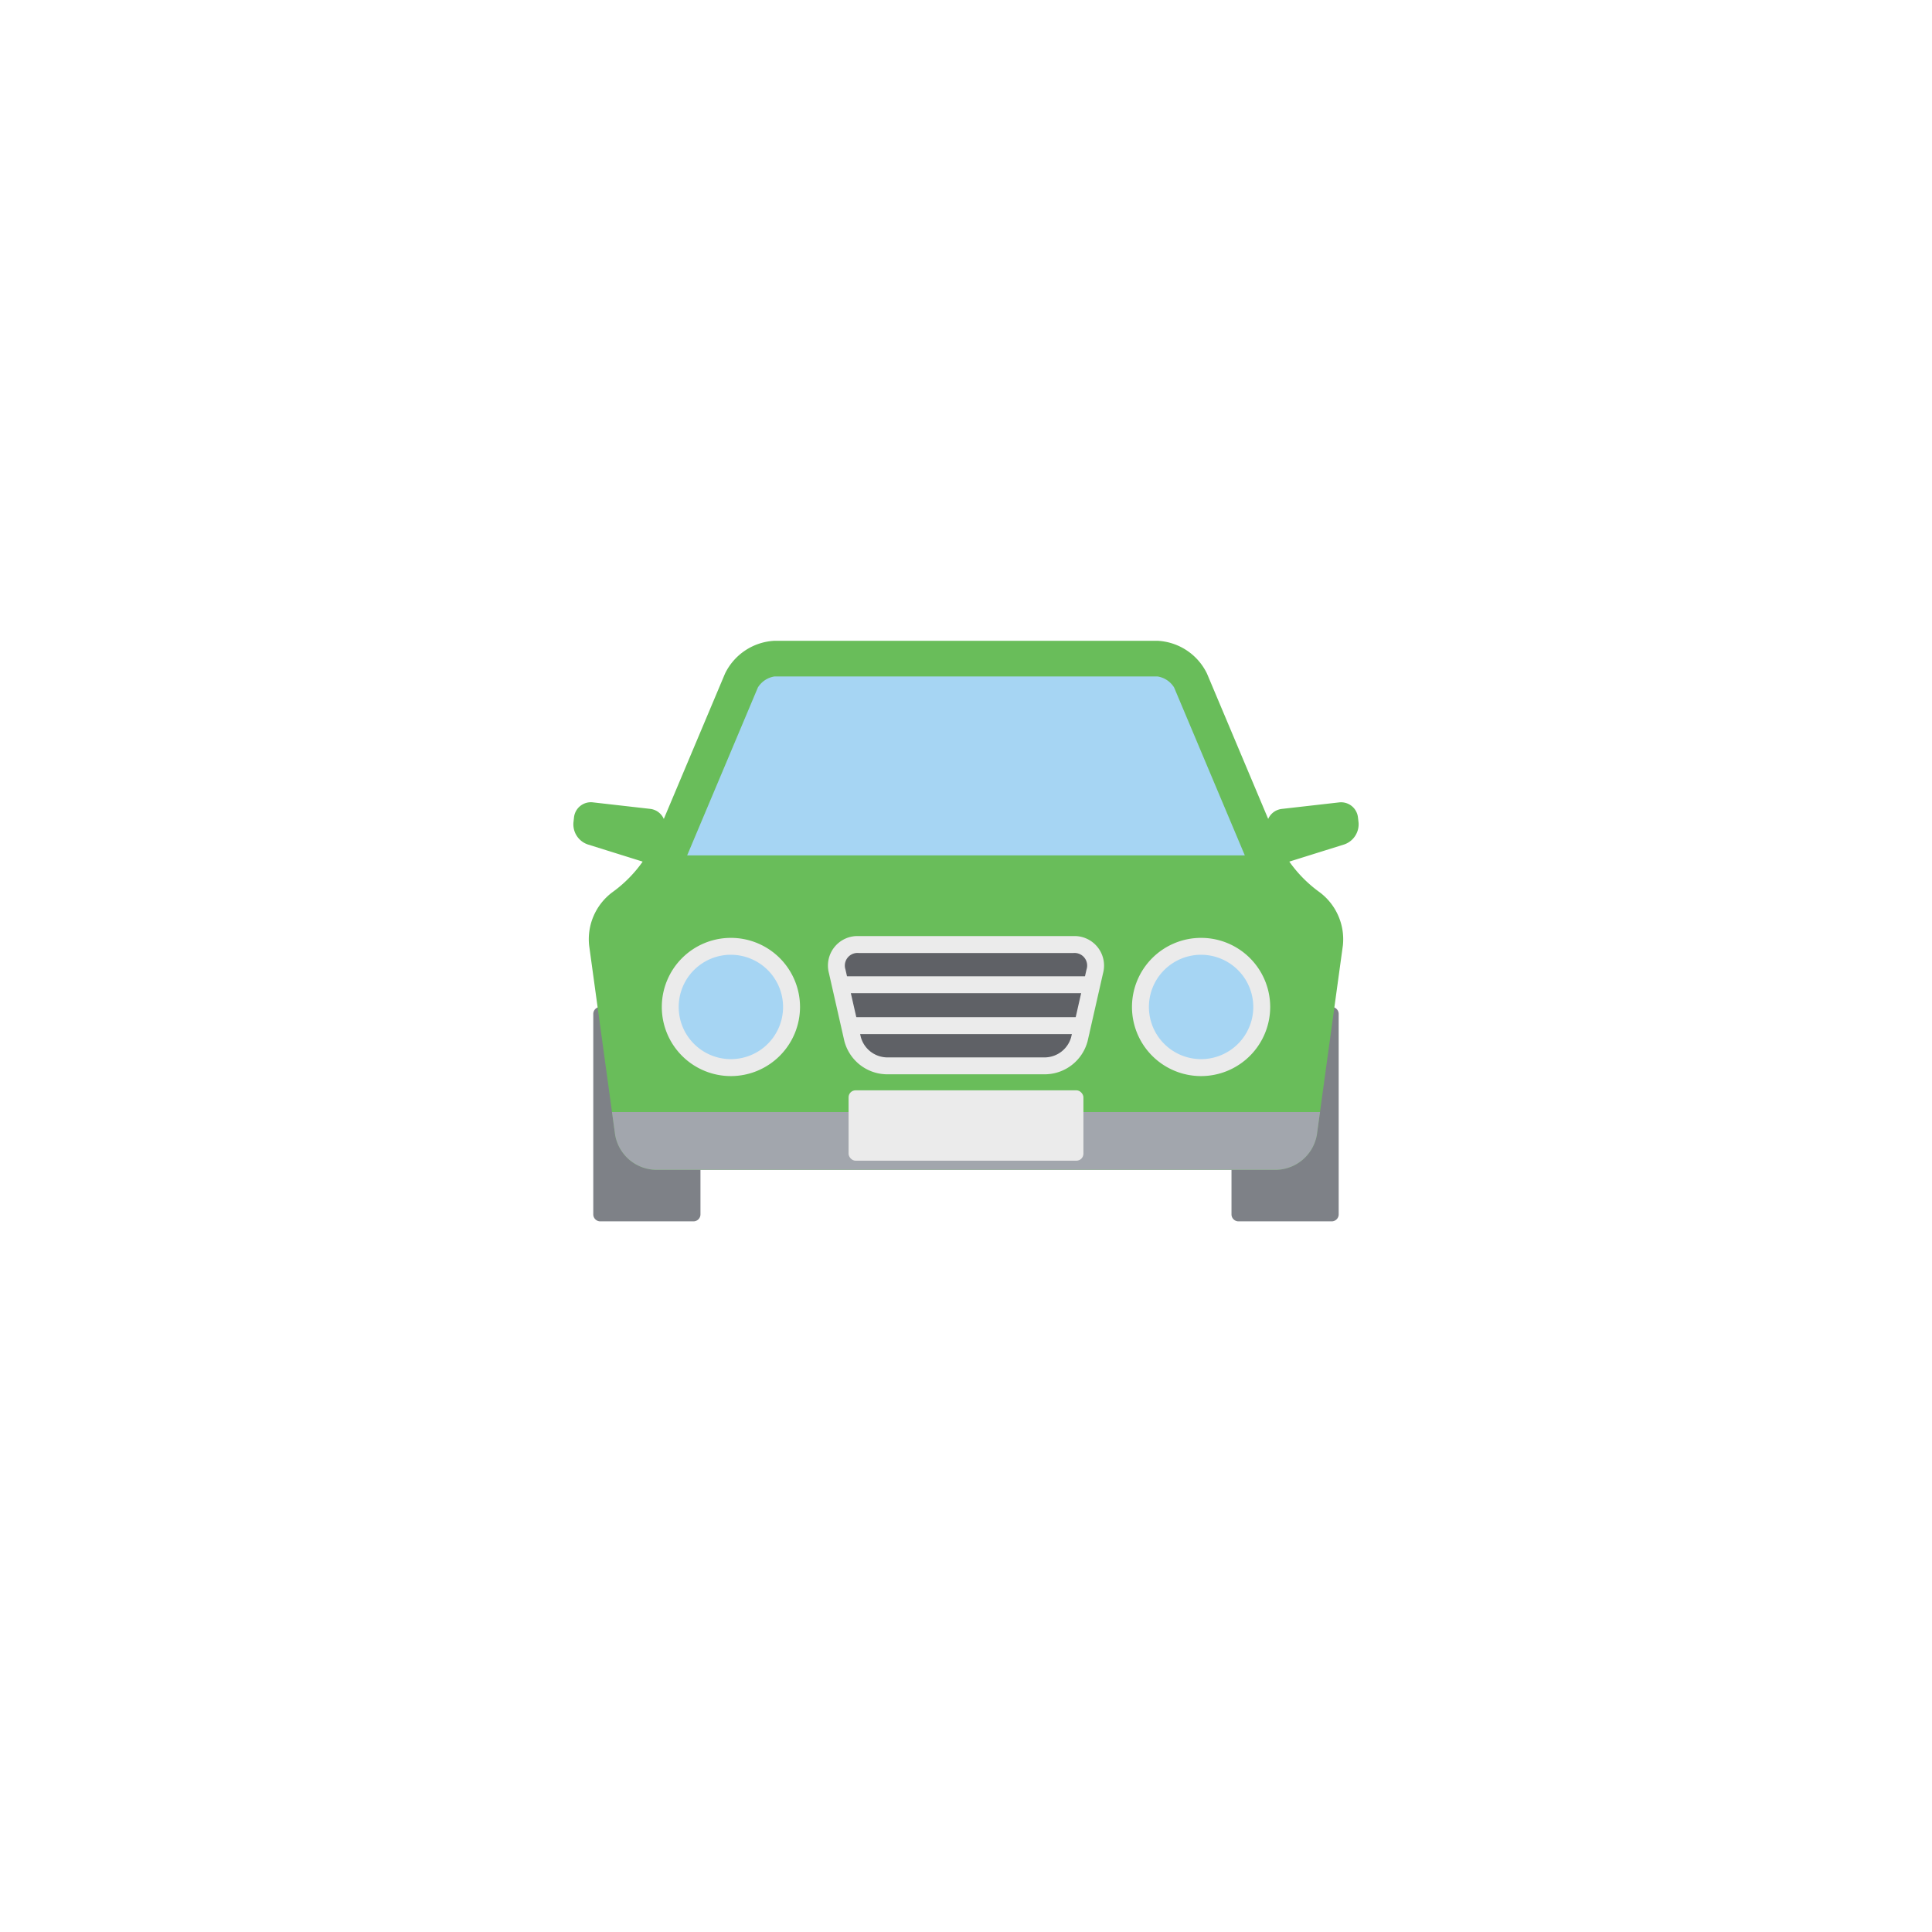 <?xml version="1.0" encoding="UTF-8"?> <svg xmlns="http://www.w3.org/2000/svg" xmlns:xlink="http://www.w3.org/1999/xlink" width="166" height="166" viewBox="0 0 166 166"><defs><filter id="Ellipse_7" x="0" y="0" width="166" height="166"><feOffset dy="3"></feOffset><feGaussianBlur stdDeviation="3" result="blur"></feGaussianBlur><feFlood flood-opacity="0.161"></feFlood><feComposite operator="in" in2="blur"></feComposite><feComposite in="SourceGraphic"></feComposite></filter></defs><g id="Groupe_115" data-name="Groupe 115" transform="translate(-999 -3875)"><g transform="matrix(1, 0, 0, 1, 999, 3875)" filter="url(#Ellipse_7)"><circle id="Ellipse_7-2" data-name="Ellipse 7" cx="74" cy="74" r="74" transform="translate(9 6)" fill="#fff"></circle></g><g id="Groupe_53" data-name="Groupe 53" transform="translate(1017.19 3768.828)"><g id="Groupe_46" data-name="Groupe 46" transform="translate(32.785 192.692)"><path id="Rectangle_60" data-name="Rectangle 60" d="M.6,0H8.61a.6.6,0,0,1,.6.6V17.82a.6.6,0,0,1-.6.6H.6a.6.6,0,0,1-.6-.6V.6A.6.6,0,0,1,.6,0Z" transform="translate(54.837)" fill="#7e8187"></path><path id="Rectangle_61" data-name="Rectangle 61" d="M.6,0H8.61a.6.6,0,0,1,.6.6V17.82a.6.6,0,0,1-.6.6H.6a.6.6,0,0,1-.6-.6V.6A.6.6,0,0,1,.6,0Z" fill="#7e8187"></path></g><path id="Tracé_348" data-name="Tracé 348" d="M94.416,182.832a11.15,11.15,0,0,1-3.6-4.355l-6.075-14.426a5,5,0,0,0-4.253-2.822H47.578a5.007,5.007,0,0,0-4.251,2.822l-6.075,14.426a11.145,11.145,0,0,1-3.6,4.355,5.039,5.039,0,0,0-2,4.566l2.231,16.255a3.623,3.623,0,0,0,3.481,3.032H90.7a3.625,3.625,0,0,0,3.483-3.032L96.417,187.4A5.05,5.05,0,0,0,94.416,182.832Z" transform="translate(0.776 0)" fill="#69bd5a"></path><path id="Tracé_349" data-name="Tracé 349" d="M32.442,177.948l.264,1.93a3.623,3.623,0,0,0,3.481,3.032H89.528a3.625,3.625,0,0,0,3.483-3.032l.264-1.93Z" transform="translate(1.951 23.774)" fill="#a2a6ad"></path><path id="Tracé_350" data-name="Tracé 350" d="M83.024,177.87l-6.075-14.426a2.044,2.044,0,0,0-1.431-.949H42.612a2.049,2.049,0,0,0-1.427.947L35.108,177.87Z" transform="translate(5.743 1.799)" fill="#a6d5f3"></path><g id="Groupe_49" data-name="Groupe 49" transform="translate(38.671 186.756)"><g id="Groupe_47" data-name="Groupe 47" transform="translate(40.4)"><path id="Tracé_351" data-name="Tracé 351" d="M61.61,177.279a5.211,5.211,0,1,1-5.212-5.21A5.211,5.211,0,0,1,61.61,177.279Z" transform="translate(-50.461 -171.342)" fill="#a6d5f3"></path><path id="Tracé_352" data-name="Tracé 352" d="M56.825,183.644a5.938,5.938,0,1,1,5.939-5.939A5.945,5.945,0,0,1,56.825,183.644Zm0-10.425a4.484,4.484,0,1,0,4.486,4.486A4.491,4.491,0,0,0,56.825,173.22Z" transform="translate(-50.888 -171.769)" fill="#ebebeb"></path></g><g id="Groupe_48" data-name="Groupe 48"><path id="Tracé_353" data-name="Tracé 353" d="M44.93,177.279a5.211,5.211,0,1,1-5.21-5.21A5.21,5.21,0,0,1,44.93,177.279Z" transform="translate(-33.781 -171.342)" fill="#a6d5f3"></path><path id="Tracé_354" data-name="Tracé 354" d="M40.147,183.644a5.938,5.938,0,1,1,5.939-5.939A5.946,5.946,0,0,1,40.147,183.644Zm0-10.425a4.484,4.484,0,1,0,4.483,4.486A4.491,4.491,0,0,0,40.147,173.22Z" transform="translate(-34.208 -171.769)" fill="#ebebeb"></path></g></g><g id="Groupe_50" data-name="Groupe 50" transform="translate(52.962 186.601)"><path id="Tracé_355" data-name="Tracé 355" d="M61.276,180.119a3.113,3.113,0,0,1-2.89,2.308H44.673a3.113,3.113,0,0,1-2.89-2.308l-1.318-5.806a1.811,1.811,0,0,1,1.843-2.308H60.75a1.812,1.812,0,0,1,1.843,2.308Z" transform="translate(-39.682 -171.278)" fill="#5f6166"></path><path id="Tracé_356" data-name="Tracé 356" d="M58.813,183.58H45.1a3.818,3.818,0,0,1-3.6-2.873L40.182,174.9a2.535,2.535,0,0,1,2.553-3.195H61.177A2.537,2.537,0,0,1,63.73,174.9l-1.32,5.808A3.815,3.815,0,0,1,58.813,183.58Zm-16.078-10.42A1.086,1.086,0,0,0,41.6,174.58l1.32,5.806a2.374,2.374,0,0,0,2.18,1.741H58.813a2.377,2.377,0,0,0,2.18-1.741l1.318-5.806a1.083,1.083,0,0,0-1.134-1.419Z" transform="translate(-40.108 -171.705)" fill="#ebebeb"></path></g><rect id="Rectangle_62" data-name="Rectangle 62" width="20.178" height="6.046" rx="0.6" transform="translate(54.721 199.854)" fill="#ebebeb"></rect><g id="Groupe_51" data-name="Groupe 51" transform="translate(31.07 175.099)"><path id="Tracé_357" data-name="Tracé 357" d="M63.557,168.707a1.833,1.833,0,0,1-1.223,1.875l-4.88,1.526A1.161,1.161,0,0,1,55.9,171.1l-.223-1.959a1.458,1.458,0,0,1,1.281-1.608l4.939-.562a1.461,1.461,0,0,1,1.608,1.279Z" transform="translate(3.912 -166.956)" fill="#69bd5a"></path><path id="Tracé_358" data-name="Tracé 358" d="M31.08,168.707a1.827,1.827,0,0,0,1.223,1.875l4.878,1.526a1.162,1.162,0,0,0,1.555-1.012l.223-1.959a1.46,1.46,0,0,0-1.281-1.608l-4.939-.562a1.458,1.458,0,0,0-1.608,1.279Z" transform="translate(-31.07 -166.956)" fill="#69bd5a"></path></g><g id="Groupe_52" data-name="Groupe 52" transform="translate(53.935 190.057)"><rect id="Rectangle_63" data-name="Rectangle 63" width="21.791" height="1.452" fill="#ebebeb"></rect><rect id="Rectangle_64" data-name="Rectangle 64" width="20.744" height="1.455" transform="translate(0.698 3.512)" fill="#ebebeb"></rect></g></g></g></svg> 